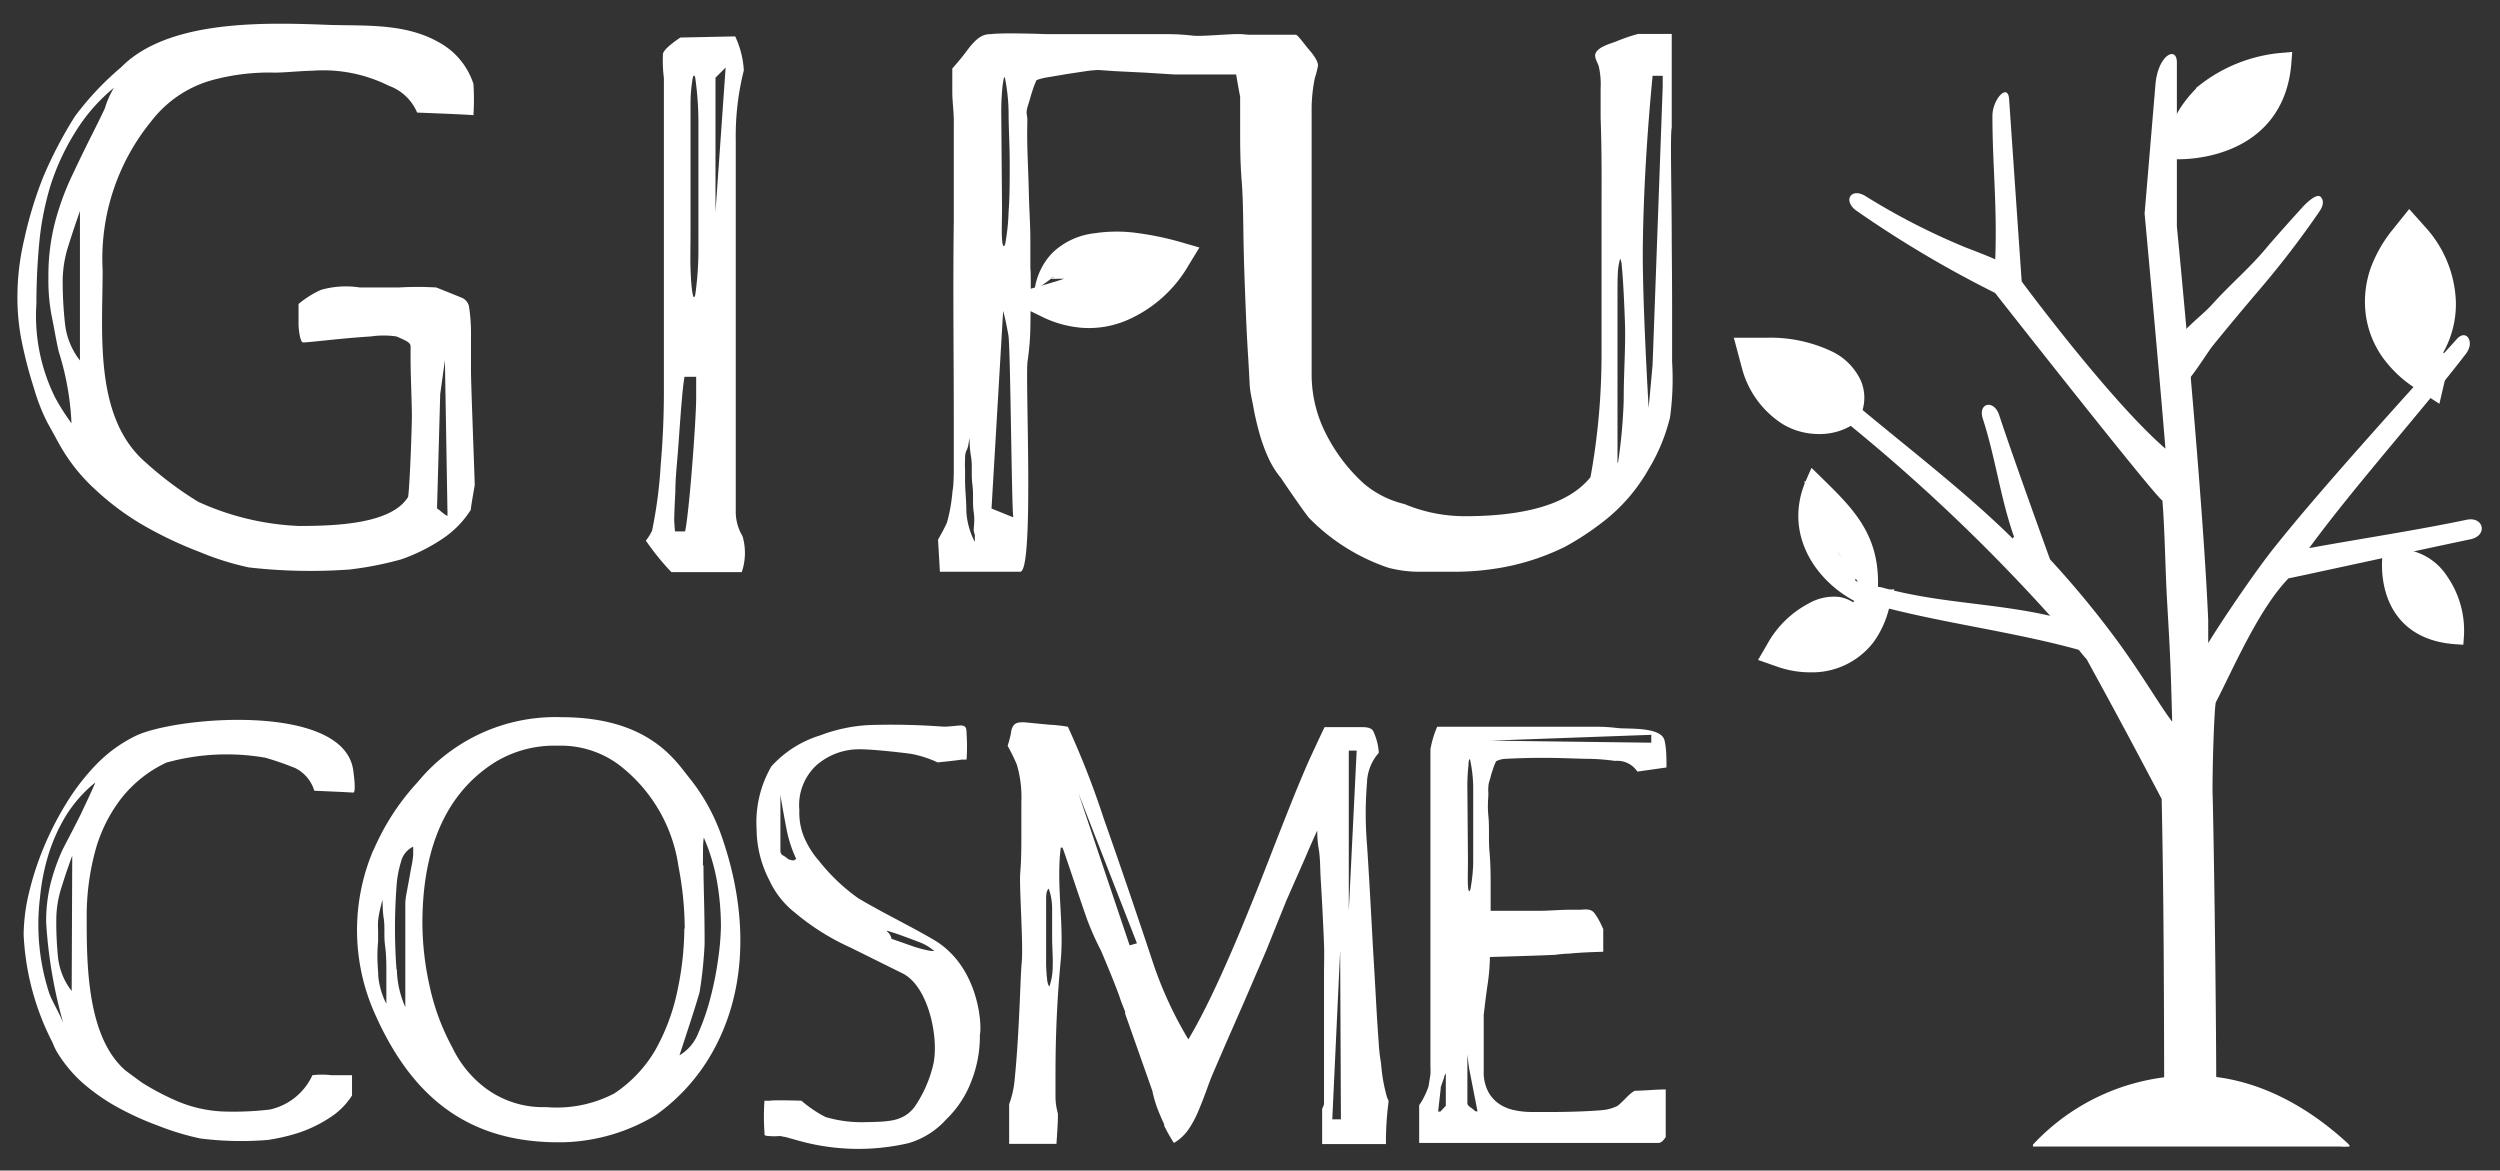 <svg id="圖層_1" data-name="圖層 1" xmlns="http://www.w3.org/2000/svg" viewBox="0 0 133.23 62.38"><rect x="0" y="0" width="133.23" height="62.38" fill="#333333" stroke="none"/><defs><style>.cls-1,.cls-2,.cls-3{fill:#fff;}.cls-2,.cls-3{stroke:#fff;stroke-miterlimit:10;}.cls-2{stroke-width:0.97px;}.cls-3{stroke-width:0.79px;}</style></defs><title>廠商logo</title><path class="cls-1" d="M67.45,2c-.33-.06-.74-.11-1.21-.17s-2.17.13-2.67.07a11.9,11.9,0,0,0-1.25-.08h-1l-1.06,0-1.56,0-1.58,0-1.33,0s-2.29-.09-3,0c-.42,0-.75.17-1.35,1-.22.3-.69.83-.69.83s0,.85,0,1.23c0,.56.09,1.11.08,1.67,0,1.74,0,3.49,0,5.23-.05,3.6,0,7.21,0,10.81,0,.8,0,1.59,0,2.38,0,.11,0,.91-.07,1.2a8.69,8.69,0,0,1-.27,1.59c0,.12-.5,1-.5,1l.1,1.71h4.28c.75,0,.26-10.24.39-11.21a13.91,13.91,0,0,0,.15-1.79s.05-3.13,0-3.13c0-.28,0-.8,0-1.56s-.06-1.58-.08-2.46-.06-1.7-.08-2.46,0-1.29,0-1.56A2.69,2.69,0,0,1,54.71,6c0-.21.09-.42.15-.63s.12-.42.19-.62a3.77,3.77,0,0,1,.19-.48,2.9,2.9,0,0,1,.65-.16l1-.17,1-.15a6.06,6.06,0,0,1,.65-.06l.85.06L61,3.87l1.61.1.88,0h2.49s.15.62.47.78l.22.13,1.16-.29L68,2.15A1.39,1.39,0,0,0,67.45,2ZM51.95,28.51v.37a4,4,0,0,1-.45-1.6c0-.59-.07-1.16-.07-1.7V25a4.45,4.45,0,0,1,0-.51c0-.16,0-.34.09-.51s.09-.39.15-.63c0,.19,0,.52.08,1s0,.94.07,1.46,0,1,.07,1.47,0,.78,0,1ZM53.36,6.19a13.1,13.1,0,0,1,.08-1.71c.06-.39.1-.47.13-.25A9.7,9.7,0,0,1,53.75,6c0,.85.06,1.76.06,2.73s0,1.74-.06,2.56A11.36,11.36,0,0,1,53.57,13c-.08.22-.14.13-.17-.27s0-1,0-1.73ZM52.84,27.1l.62-10.53c.07.24.17.68.28,1.3s.17,9.17.26,9.7Z"/><path class="cls-1" d="M89.09,12.93c0-2.65-.09-5.77,0-6.12v-5H87.29a9.38,9.38,0,0,0-1.14.39c-.32.13-1,.29-1.13.67-.06.21.12.46.18.66a4.18,4.18,0,0,1,.1,1.18c0,.52,0,1,0,1.56.07,1.9.05,3.86.05,4.32v8.21q0,1.75-.15,3.4t-.44,3.23c-.81,1-2.53,2.08-6.71,2.08a8.35,8.35,0,0,1-3.21-.65,5.17,5.17,0,0,1-2.17-1.1,9.12,9.12,0,0,1-2-2.63A6.92,6.92,0,0,1,69.9,20V5.69a8.39,8.39,0,0,1,.17-1.53,5.38,5.38,0,0,0,.17-.66c0-.29-.33-.68-.51-.89s-.58-.76-.67-.76H65.64c0,.24,0,.48,0,.72,0,0,.4,2.4.45,2.57,0,.39,0,1,0,1.77s0,1.7.08,2.71.08,2.08.1,3.21.06,2.19.1,3.21.08,1.92.13,2.71.08,1.38.1,1.77.13.8.21,1.25.19.89.31,1.33a8.84,8.84,0,0,0,.46,1.27,4.76,4.76,0,0,0,.69,1.11c.14.22,1.22,1.8,1.49,2.12A10.69,10.69,0,0,0,74,30.26a6.58,6.58,0,0,0,1.58.21l1.81,0a14.42,14.42,0,0,0,2.19-.15,12.66,12.66,0,0,0,3.82-1.18,14.8,14.8,0,0,0,2-1.31A9.36,9.36,0,0,0,87.86,25,9.8,9.8,0,0,0,89,22.24a15.07,15.07,0,0,0,.11-2.95q0-1.56,0-2.89C89.11,15.54,89.1,13.91,89.09,12.93ZM86.2,24.68c0-1,0-2,0-3.08V18.38c0-1,0-1.94,0-2.68s0-1.27.07-1.61.08-.37.14-.09q.1.88.18,3c.06,1.42-.06,2.69-.06,4.35a27.92,27.92,0,0,1-.3,3.29ZM88.61,4.6l-.54,14.84-.21,2.3s-.35-5.82-.31-8.7.22-5.88.52-9h.54Z"/><path class="cls-1" d="M55.13,15.5c1-3.39,4.49-2.75,7.49-1.8C61,16.18,58.38,17.29,55.83,16c1.68-.49,4.11-1.57,6.18-2l-.68.22c-1.23.17-5.67.54-5.28.61"/><path class="cls-1" d="M55.13,15.5a3.5,3.5,0,0,1,1-2.07,3.88,3.88,0,0,1,2.2-1,8,8,0,0,1,2.36,0,16.13,16.13,0,0,1,2.23.47l1,.29-.58.95A7,7,0,0,1,60,17.09a5.15,5.15,0,0,1-2.33.38,5.88,5.88,0,0,1-2.24-.64l-2.06-1,2.21-.63c1-.28,2-.63,3-1a21.23,21.23,0,0,1,3.25-.8l.33,1.29-.69.18-.09,0h0c-.93,0-1.81.05-2.72,0l-1.35,0a12.28,12.28,0,0,0-1.3,0c.11-.12.4-.15.6-.23l.66-.17c.44-.11.88-.21,1.32-.3l2.62-.54-.1,0,.67-.25.33,1.29a28.44,28.44,0,0,0-3,1c-1,.38-2,.82-3.09,1.16l.15-1.68a3.88,3.88,0,0,0,3.09.15,6.16,6.16,0,0,0,2.61-2.12l.44,1.24a14.07,14.07,0,0,0-4-1,3.42,3.42,0,0,0-1.88.43A3.72,3.72,0,0,0,55.13,15.5Z"/><path class="cls-1" d="M25.1,19.7c0-.28,0-.56,0-.84s0-.64,0-1A9.52,9.52,0,0,0,25,16.37a.64.64,0,0,0-.41-.51l-.44-.18-.9-.36a17.21,17.21,0,0,0-2,0c-.69,0-1.39,0-2.08,0a4.81,4.81,0,0,0-2.07.13,5.15,5.15,0,0,0-1.19.75s0,.75,0,1.11c0,.1.06.92.24.94.34,0,2-.22,3.61-.32a4.78,4.78,0,0,1,1.37,0c.57.25.75.33.75.54v.58c0,1,.06,2.08.07,3.11,0,.6-.11,3.71-.2,4.32-.87,1.42-3.73,1.55-5.82,1.55a14.3,14.3,0,0,1-5.37-1.29,18.78,18.78,0,0,1-2.79-2.09c-2.78-2.39-2.3-6.9-2.3-10.25a11.58,11.58,0,0,1,2.6-7.95,6.17,6.17,0,0,1,3.13-2.15,11.52,11.52,0,0,1,3.44-.43c.53,0,1.52-.1,2-.1a7.81,7.81,0,0,1,4.08.8A2.58,2.58,0,0,1,22.23,6s2.71.1,3,.14a13,13,0,0,0,0-1.67,3.88,3.88,0,0,0-1.85-2.22c-1.76-1-3.82-.87-5.76-.92C14.27,1.2,9,1,6.46,3.58A15.67,15.67,0,0,0,4,6.19,22.42,22.42,0,0,0,2.3,9.44a21.18,21.18,0,0,0-1,3.28,13.32,13.32,0,0,0-.37,2.93A12.08,12.08,0,0,0,1.12,18a23.28,23.28,0,0,0,.69,2.69,10.32,10.32,0,0,0,.73,1.86c.4.7.48.89.74,1.33a9.51,9.51,0,0,0,1.81,2.22A14.13,14.13,0,0,0,7.65,28a20.87,20.87,0,0,0,3,1.42,14.72,14.72,0,0,0,2.62.82,29,29,0,0,0,5.36.11,18,18,0,0,0,2.75-.54,9.58,9.58,0,0,0,2.16-1.07,5.19,5.19,0,0,0,1.55-1.57c0-.15.22-1.36.21-1.32C25.25,24.22,25.09,20.2,25.1,19.7ZM4.26,19.21a3.86,3.86,0,0,1-.8-2A20.76,20.76,0,0,1,3.34,15a6.25,6.25,0,0,1,.3-1.89c.2-.64.41-1.26.62-1.86ZM4.94,7.1c-.41.81-.8,1.62-1.18,2.43a14.26,14.26,0,0,0-.85,2.4,11.34,11.34,0,0,0-.33,2.84,10.13,10.13,0,0,0,.16,2c.13.61.25,1.39.4,2a14.79,14.79,0,0,1,.67,3.79,12.56,12.56,0,0,1-.87-1.37,9.79,9.79,0,0,1-1-5c0-1.08.05-2.15.15-3.23a15.49,15.49,0,0,1,.61-3.1A12.52,12.52,0,0,1,4,7.06,9.41,9.41,0,0,1,6.07,4.68a4.68,4.68,0,0,0-.48,1.09C5.38,6.22,5.16,6.66,4.94,7.1Zm18.35,20L23.46,21l.25-1.8.14,8.28C23.77,27.52,23.36,27.11,23.29,27.1Z"/><path class="cls-1" d="M131.45,27.7c-2.78.58-5.6,1-8.39,1.51l0,0c2.38-3.26,6.08-7.39,8.35-10.35.51-.66,0-1.36-.49-.78-3.12,3.45-7.32,8.09-9.64,11-1,1.23-2.84,3.94-3.6,5.19,0-.4,0-.8,0-1.2-.29-6.93-1.67-21-1.67-21s0-5.75,0-8.74c0-.9-1-.41-1.14,1.15-.25,3-.58,6.9-.58,6.9s.78,8.42,1.11,12.53c-3-2.6-7.66-8.91-7.66-8.91s-.29-4.16-.67-9.71c-.06-.9-.89,0-.89.89,0,2.59.26,4.8.15,7.65-.05-.06-1.57-.64-1.57-.64a35.89,35.89,0,0,1-5.33-2.73c-.77-.49-1.24.22-.51.76a58.69,58.69,0,0,0,7.4,4.39s8.72,11.1,8.92,11.06c.14,1.81.15,3.76.26,5.57.17,2.93.18,3.28.26,6.22-.67-.87-1.62-2.54-3-4.41a50.44,50.44,0,0,0-3.51-4.24s-2-5.52-2.71-7.69c-.28-.85-1.15-.65-.87.2.67,2.06.94,4.24,1.66,6.28a.87.87,0,0,0-.07.1c-2.38-2.36-5.43-4.71-8-6.85-.7-.57-1.57.08-.87.65a95.93,95.93,0,0,1,10.87,10.32c-3-.69-5.93-.67-8.92-1.5-.89-.25-1.44.64-.56.88,3.62,1,7.38,1.43,11,2.43l.31.38.11.12c1.59,2.9,2.51,4.62,4,7.45.13,6.24.12,11.33.14,17.55,0,.9,2.77.9,2.77,0V58.71s0,0,0,0c0-5.64-.15-15.07-.2-16.52,0-1.92.11-4.65.18-4.77.91-1.75,2.27-4.95,3.87-6.6.08,0,6.55-1.42,9.74-2.09C132.59,28.51,132.35,27.51,131.45,27.7Z"/><path class="cls-1" d="M99.1,22.25c0-2.61-2.61-2.93-5-2.93.63,2.11,2.25,3.47,4.37,3.14Z"/><path class="cls-1" d="M99.1,22.25a2.79,2.79,0,0,0-.94-1.2A2.91,2.91,0,0,0,97,20.68a22.35,22.35,0,0,0-2.88-.09L95.32,19a5.65,5.65,0,0,0,1,2,3.76,3.76,0,0,0,2.1,1.24h0A4.1,4.1,0,0,0,99.1,22.25Zm0,0a2.89,2.89,0,0,1-.53.48h0a3.33,3.33,0,0,1-1.69.4A3.74,3.74,0,0,1,95,22.6a5.07,5.07,0,0,1-2.15-2.91L92.4,18l1.71,0a7.63,7.63,0,0,1,3.6.77,3.24,3.24,0,0,1,1.46,1.52A2.32,2.32,0,0,1,99.1,22.25Z"/><path class="cls-2" d="M99.6,31.85c-2.08-.81-4.15-3.25-2.9-6.08,1.66,1.62,2.9,2.84,2.9,5.27A35.31,35.31,0,0,0,96.69,27a5.1,5.1,0,0,0,2.1,4"/><path class="cls-1" d="M99.24,32.55c-1.42-1-3.2,0-4.27,2.09,2.49.69,4.27-.35,5-2.44H99.6c-1.07,1.39-2.49,1.39-3.56,2.09"/><path class="cls-1" d="M99.24,32.55A2,2,0,0,0,98,32.47,2.44,2.44,0,0,0,97,33a6.11,6.11,0,0,0-1.29,2l-.52-1.19a6.55,6.55,0,0,0,1.29.11,3.32,3.32,0,0,0,1.13-.26,3.25,3.25,0,0,0,1.6-1.73l.74,1-.36,0,.59-.29a4.16,4.16,0,0,1-2,1.22c-.74.18-1.4.22-2.1.41A8.58,8.58,0,0,1,97.76,33,3.89,3.89,0,0,0,99,31.75l.15-.24.44,0,.36,0,1-.11-.31,1.14a5.17,5.17,0,0,1-.78,1.66,4.12,4.12,0,0,1-3.39,1.63,5.28,5.28,0,0,1-1.78-.31l-1-.35.49-.84a5.37,5.37,0,0,1,2.17-2.15A2.72,2.72,0,0,1,98,31.81,1.92,1.92,0,0,1,99.24,32.55Z"/><path class="cls-1" d="M129.37,19.9a5.64,5.64,0,0,0-.91-7.08c-2,2.71-1.42,5.31.91,7.08l.16-.43c-1.29-1.9-.67-3.62-1.09-5.21"/><path class="cls-1" d="M129.37,19.9a6.79,6.79,0,0,0,.08-3.61,5.77,5.77,0,0,0-1.77-2.69l1.68-.13a4.88,4.88,0,0,0-.86,3A4.29,4.29,0,0,0,130,19.09l-1.57.46.2-.42.11.88a5.33,5.33,0,0,1-.66-3c.08-1,.32-1.8.38-2.74a10.81,10.81,0,0,1,.84,2.63,4.85,4.85,0,0,0,1,2l.26.3-.15.58-.11.45L130,21.52l-1.25-.81A6.43,6.43,0,0,1,127,19.08a5.11,5.11,0,0,1-.93-2.37,5.4,5.4,0,0,1,.3-2.51,7.26,7.26,0,0,1,1.17-2l.85-1.06.84.94a6.21,6.21,0,0,1,1.65,4.07A5.28,5.28,0,0,1,129.37,19.9Z"/><path class="cls-2" d="M121.63,3.3C121.26,8.24,116,8,116,8s-.24-1.38,1.52-3.08A7.74,7.74,0,0,1,121.63,3.3Z"/><path class="cls-3" d="M130.91,33.94c-4.09-.27-3.55-4.27-3.55-4.27a2.79,2.79,0,0,1,2.73,1.27A4.68,4.68,0,0,1,130.91,33.94Z"/><path class="cls-1" d="M57.48,44.45v0l0-.07S57.49,44.41,57.48,44.45Z"/><path class="cls-1" d="M19.9,45.32a12.65,12.65,0,0,1,2.35-3.63,9.51,9.51,0,0,1,7.66-3.47c4.54,0,6,2.19,6.75,3.14a10.44,10.44,0,0,1,1.83,3.3c1.35,3.92,1.44,8.23-.74,11.78a10.31,10.31,0,0,1-2.82,3,10,10,0,0,1-4.8,1.43c-5.17.13-8.24-2.43-10.22-7a10.91,10.91,0,0,1,0-8.6Zm.25,6.59a4,4,0,0,0,.44,1.58v-.7c0-.17,0-.49,0-.95s0-.94-.07-1.45,0-1-.07-1.44-.05-.77-.07-1c-.06.24-.11.45-.15.62a4.92,4.92,0,0,0-.08.5,4.19,4.19,0,0,0,0,.51v.6C20.09,50.77,20.11,51.33,20.16,51.91Zm1-.24a5.18,5.18,0,0,0,.45,2q0-.32,0-1.1t0-1.69c0-.63,0-1.19,0-1.68s0-.86,0-1.1a3.87,3.87,0,0,1,.06-.47l.15-.81c.05-.29.1-.56.15-.81a3.76,3.76,0,0,0,.06-.47v-.42a1.2,1.2,0,0,0-.65.81,5.63,5.63,0,0,0-.24,1.33A30,30,0,0,0,21.13,51.67Zm15.34-2.18a17.59,17.59,0,0,0-.33-3.3,8.3,8.3,0,0,0-3.2-5.45,5.2,5.2,0,0,0-3.25-1,6.06,6.06,0,0,0-3.33.88c-3,1.89-3.87,5.25-3.87,8.6a15.81,15.81,0,0,0,.38,3.31,12.24,12.24,0,0,0,1.22,3.3A5.85,5.85,0,0,0,25.89,58a5.12,5.12,0,0,0,3.22,1,6.62,6.62,0,0,0,3.63-.73A7.06,7.06,0,0,0,34.9,56a10.94,10.94,0,0,0,1.2-3.2A16.31,16.31,0,0,0,36.47,49.49Zm1-3.37c0,1.23.06,2.23.06,4.18a22.56,22.56,0,0,1-.27,2.59c-.13.44-.27.9-.42,1.36l-.42,1.29-.23.7a2.37,2.37,0,0,0,1-1.18,12.13,12.13,0,0,0,.68-2,17.39,17.39,0,0,0,.4-2.09,13.52,13.52,0,0,0,.13-1.6,13.93,13.93,0,0,0-.21-2.4,10.51,10.51,0,0,0-.7-2.33C37.45,44.94,37.47,45.42,37.46,46.12Z"/><path class="cls-1" d="M85.49,59.15c-.6.07-1.95.11-2.63.11H81.63a4.32,4.32,0,0,1-.94-.1,2.23,2.23,0,0,1-.81-.34,1.83,1.83,0,0,1-.58-.66,2.24,2.24,0,0,1-.23-1.07v-3c.07-.61.14-1.18.22-1.71A10.69,10.69,0,0,0,79.4,51s3.24-.09,3.51-.12h0a6,6,0,0,1,.71-.06c.6-.06,1.21-.08,1.82-.1V49.51l-.08-.17a3.78,3.78,0,0,0-.39-.68c-.18-.23-.45-.2-.71-.18l-.51,0c-.6,0-1.2.06-1.8.06s-1.2,0-1.81,0l-.7,0c0-.22,0-.62,0-1.22s0-1.23-.06-1.91,0-1.32-.06-1.91,0-1,0-1.21a2,2,0,0,1,0-.38c0-.16.07-.32.11-.48s.09-.32.15-.49a2.55,2.55,0,0,1,.15-.37,1.19,1.19,0,0,1,.5-.13c2.3-.12,3.55,0,4.51,0a11.88,11.88,0,0,1,1.33.11,1.28,1.28,0,0,1,1.19.57l1.55-.22c0-.46,0-1-.1-1.42-.14-.76-1.94-.62-2.5-.68a9.24,9.24,0,0,0-1-.07H83.59l-1.21,0H81.15l-1,0H77.75l-1.16,0a5.46,5.46,0,0,0-.36,1.2.43.43,0,0,1,0,.06.47.47,0,0,1,0,.08V56.79a4.26,4.26,0,0,1,0,.47l-.1.64a4.69,4.69,0,0,1-.28.64,4.13,4.13,0,0,1-.22.36c0,.27,0,.53,0,.8l0,0,0,.05c0,.39,0,.78,0,1.16h.64s2.76,0,2.75,0h9.36c.13,0,.26-.11.39-.32V58.06c-.55,0-1.09.06-1.64.07-.29.12-.61.57-.94.81A2.27,2.27,0,0,1,85.49,59.15ZM76.78,58l0-.06.18-.52c0-.09.06-.16.09-.22v1.73l-.29.31-.12,0Zm1.84,1.22a1.75,1.75,0,0,0-.26-.21c-.11-.08-.16-.14-.16-.21V56l0,.18c.05.49.1.84.15,1.05l.39,2ZM78.2,42.08a10.14,10.14,0,0,1,.06-1.33c0-.3.08-.37.1-.19a7.6,7.6,0,0,1,.15,1.34q0,1,0,2.12c0,.69,0,1.36,0,2a9,9,0,0,1-.15,1.38c-.07.17-.11.1-.13-.21s0-.76,0-1.34Zm9.8-2.5-8.56-.11L88,39.16Z"/><path class="cls-1" d="M73.91,58.45a8.76,8.76,0,0,1-.31-1.78,9,9,0,0,1-.13-1.17q-.07-.91-.14-2.19t-.16-2.77q-.08-1.49-.16-2.91T72.85,45a19.89,19.89,0,0,1,0-3.28,2.49,2.49,0,0,1,.63-1.6,3.16,3.16,0,0,0-.31-1.18c-.14-.21-.51-.19-.74-.19H70.59c-.28.58-.51,1.08-.7,1.49s-.37.83-.55,1.26-.33.79-.44,1.07q-.65,1.62-1.28,3.25t-1.3,3.25q-.66,1.62-1.39,3.21c-.49,1.06-1,2.1-1.6,3.11a20.61,20.61,0,0,1-1.88-4.07c-.27-.82-1.49-4.48-2.62-7.67a46,46,0,0,0-1.92-4.92,8.32,8.32,0,0,0-1-.11l-1.34-.13c-.42,0-.57.06-.68.46,0,.18-.19.8-.19.8a9.63,9.63,0,0,1,.49,1,6.14,6.14,0,0,1,.24,2v.46c0,.22,0,.43,0,.63s0,.39,0,.57v.23c0,.35,0,1.19-.06,1.88s.17,3.81.08,4.77c-.08.75-.11,3.59-.38,6.27a4.93,4.93,0,0,1-.29,1.28l0,2.12H56.3s.11-1.49.07-1.65a3.26,3.26,0,0,1-.12-.81c0-.45,0-.89,0-1.33q0-3.08.28-6c.18-2-.25-4,0-6,0,0,.06,0,.09,0s1.18,3.51,1.38,4a14.28,14.28,0,0,0,.67,1.48s.69,1.61,1,2.49c.08.26.19.51.29.77l0,.11,1.45,4.11a6.4,6.4,0,0,0,.24.86c.12.32.25.63.39.92,0,0,0,.09,0,.08a8.57,8.57,0,0,0,.52.92,2.44,2.44,0,0,0,.79-.74,5.68,5.68,0,0,0,.53-1c.15-.36.29-.72.42-1.08s.26-.71.39-1l.63-1.46,1-2.28,1.15-2.67L68.55,48l1-2.27c.28-.66.5-1.15.65-1.47,0,.21,0,.54.08,1s.07,1,.1,1.52.07,1.17.1,1.78.06,1.21.08,1.77,0,1.07,0,1.51,0,.78,0,1v6a1.17,1.17,0,0,1-.1.25s0,.08,0,.12v1.76h3.4A16.35,16.35,0,0,1,74,58.71C74,58.62,73.93,58.54,73.91,58.45ZM56.1,51.52a3.18,3.18,0,0,1-.16,1c0,.11-.09,0-.13-.26a8.54,8.54,0,0,1-.06-1.2V48.91c0-.35,0-.64,0-.89s0-.43.06-.55.05-.14.1-.05a3.17,3.17,0,0,1,.16,1c0,.49,0,1,0,1.54S56.12,51,56.1,51.52Zm4.1-1.14-2.73-8.11,3.12,8Zm11.26,9.27H71l.42-9Zm.42-11.11V40h.42Z"/><path class="cls-1" d="M49.74,50.07c-1.32-.77-2.71-1.43-4-2.2a10.11,10.11,0,0,1-2.1-2,4.57,4.57,0,0,1-.67-1,3.37,3.37,0,0,1-.37-1.69,2.9,2.9,0,0,1,.89-2.38,3.45,3.45,0,0,1,2.34-.87c.73,0,2.45.2,2.76.25a6.06,6.06,0,0,1,1.38.45s.92-.09,1.28-.15l.18,0,.08,0a10.23,10.23,0,0,0,0-1.39c0-.32-.06-.38-.21-.42s-.75.08-1.09.05q-1.81-.13-3.5-.09a8.48,8.48,0,0,0-3,.56,5.79,5.79,0,0,0-2.6,1.65,5.92,5.92,0,0,0-.79,3.32A6,6,0,0,0,41,46.91a4.67,4.67,0,0,0,1.33,1.7,12.68,12.68,0,0,0,3,1.89l2.72,1.35c1.42.65,2,3.45,1.69,4.86a6.74,6.74,0,0,1-1,2.28c-.59.76-1.32.79-2.58.81A6.8,6.8,0,0,1,44,59.53a6.44,6.44,0,0,1-1.29-.87s-1.39-.05-1.68,0l-.29,0a11.63,11.63,0,0,0,0,1.68c0,.19,0,.17.2.2a3.7,3.7,0,0,0,.63,0l.31.06.54.15a11.84,11.84,0,0,0,6,.17,4.32,4.32,0,0,0,2-1.26,5.54,5.54,0,0,0,1.33-2,6.57,6.57,0,0,0,.47-2.51C52.34,54.63,52.17,51.48,49.74,50.07Zm-7.42-4.22-.11,0-.2-.06a1.5,1.5,0,0,0-.26-.19.27.27,0,0,1-.16-.23v-3q.13.81.31,1.73a6.74,6.74,0,0,0,.53,1.67Zm7.19,4.81a6.46,6.46,0,0,1-1-.28l-1-.35a.63.63,0,0,0-.23-.38l0-.05,0,0,.41.13c.44.15.86.31,1.25.46a2.46,2.46,0,0,1,.78.44C49.84,50.68,49.75,50.7,49.51,50.66Z"/><path class="cls-1" d="M6.47,42.54a6.63,6.63,0,0,1,2.4-1.9,12,12,0,0,1,5.27-.26,15.8,15.8,0,0,1,1.61.56,2,2,0,0,1,1,1.2s1.88.08,2.07.1,0-1.21,0-1.22c-.55-3.61-9.6-2.83-11.66-1.77a7.54,7.54,0,0,0-2,1.46,11.83,11.83,0,0,0-1.62,2.09,16.65,16.65,0,0,0-1.23,2.41,15.88,15.88,0,0,0-.78,2.43,9.85,9.85,0,0,0-.27,2.17A13.9,13.9,0,0,0,2.8,55.56,4.43,4.43,0,0,0,3,56a7.15,7.15,0,0,0,1.34,1.65A10.46,10.46,0,0,0,6.25,59,15.74,15.74,0,0,0,8.45,60a14.07,14.07,0,0,0,2.22.67,17.25,17.25,0,0,0,3.6.08A10.16,10.16,0,0,0,16,60.34a7.14,7.14,0,0,0,1.61-.8,3.84,3.84,0,0,0,1.15-1.16c0-.19,0-1.08,0-1.08l-.83,0h-.28a4.12,4.12,0,0,0-1,0,3.27,3.27,0,0,1-2.27,1.83,16.36,16.36,0,0,1-2.25.11,7,7,0,0,1-2.62-.53,13.52,13.52,0,0,1-1.92-1c-.34-.24-.9-.66-.9-.66-2.06-1.78-2.07-5.66-2.07-8.15a13.3,13.3,0,0,1,.45-3.53A8,8,0,0,1,6.47,42.54ZM3.82,52.81A3.52,3.52,0,0,1,3.09,51,18.78,18.78,0,0,1,3,49a5.69,5.69,0,0,1,.28-1.72q.27-.87.57-1.68Zm.51-9.47c-.32.65-.66,1.29-1,1.95a10.68,10.68,0,0,0-.63,1.78,8.43,8.43,0,0,0-.24,2.1,25.37,25.37,0,0,0,.91,5.35c-.26-.66-.57-1.1-.75-1.6a11.81,11.81,0,0,1-.49-5.07,11.47,11.47,0,0,1,.45-2.3,9.3,9.3,0,0,1,.94-2.09A7.06,7.06,0,0,1,5.08,41.7C4.85,42.26,4.55,42.86,4.33,43.34Z"/><path class="cls-1" d="M116.14,20.66c-.23,0-.5-1.37-.47-1.83.05-.84,1.7-2,2.22-2.61,1.09-1.2,2-1.92,3-3.14.59-.68,1.19-1.35,1.78-2,.22-.25.79-.8,1-.59s.12.52-.07.79a49.35,49.35,0,0,1-3.14,4.1c-.92,1.08-1.69,2-2.59,3.11C117.43,19.1,116.52,20.59,116.14,20.66Z"/><path class="cls-1" d="M108.34,61s0,.07,0,.1h16.36a2.41,2.41,0,0,0,.48,0c.1,0,0-.12-.23-.32-1-.89-4-3.46-8.05-3.46A11.54,11.54,0,0,0,108.34,61Z"/><path class="cls-1" d="M39.57,28.57a2.5,2.5,0,0,1-.36-1.33V7.47a14.27,14.27,0,0,1,.43-3.72,4.9,4.9,0,0,0-.46-1.81L36.26,2s-.93.6-.93.89a7.34,7.34,0,0,0,.05,1.27v2q0,1.37,0,3c0,1.06,0,2.07,0,3V14q0,1.25,0,3.06t0,3.79q0,2-.17,3.93a23.92,23.92,0,0,1-.46,3.5,2.76,2.76,0,0,1-.33.53,13.3,13.3,0,0,0,1.36,1.68h3.75A3.18,3.18,0,0,0,39.57,28.57ZM37.05,4.14a17.08,17.08,0,0,1,.17,2.31q0,1.64,0,3.52t0,3.46a16.89,16.89,0,0,1-.17,2.29c-.06.2-.1.15-.15-.13s-.08-.7-.1-1.27,0-1.24,0-2V7.51q0-1.16,0-2c0-.55.06-1,.1-1.25S37,3.94,37.05,4.14ZM35.93,27.78q0-.46.06-1.56c0-.74.09-1.51.15-2.31s.11-1.57.17-2.29.11-1.23.17-1.54h.62c0,.11,0,.3,0,.56s0,.45,0,.56q0,.42-.06,1.44t-.15,2.14c-.06.75-.12,1.46-.19,2.12s-.13,1.14-.19,1.42h-.54ZM38.13,4.14l.54-.54-.54,7.7Z"/></svg>
